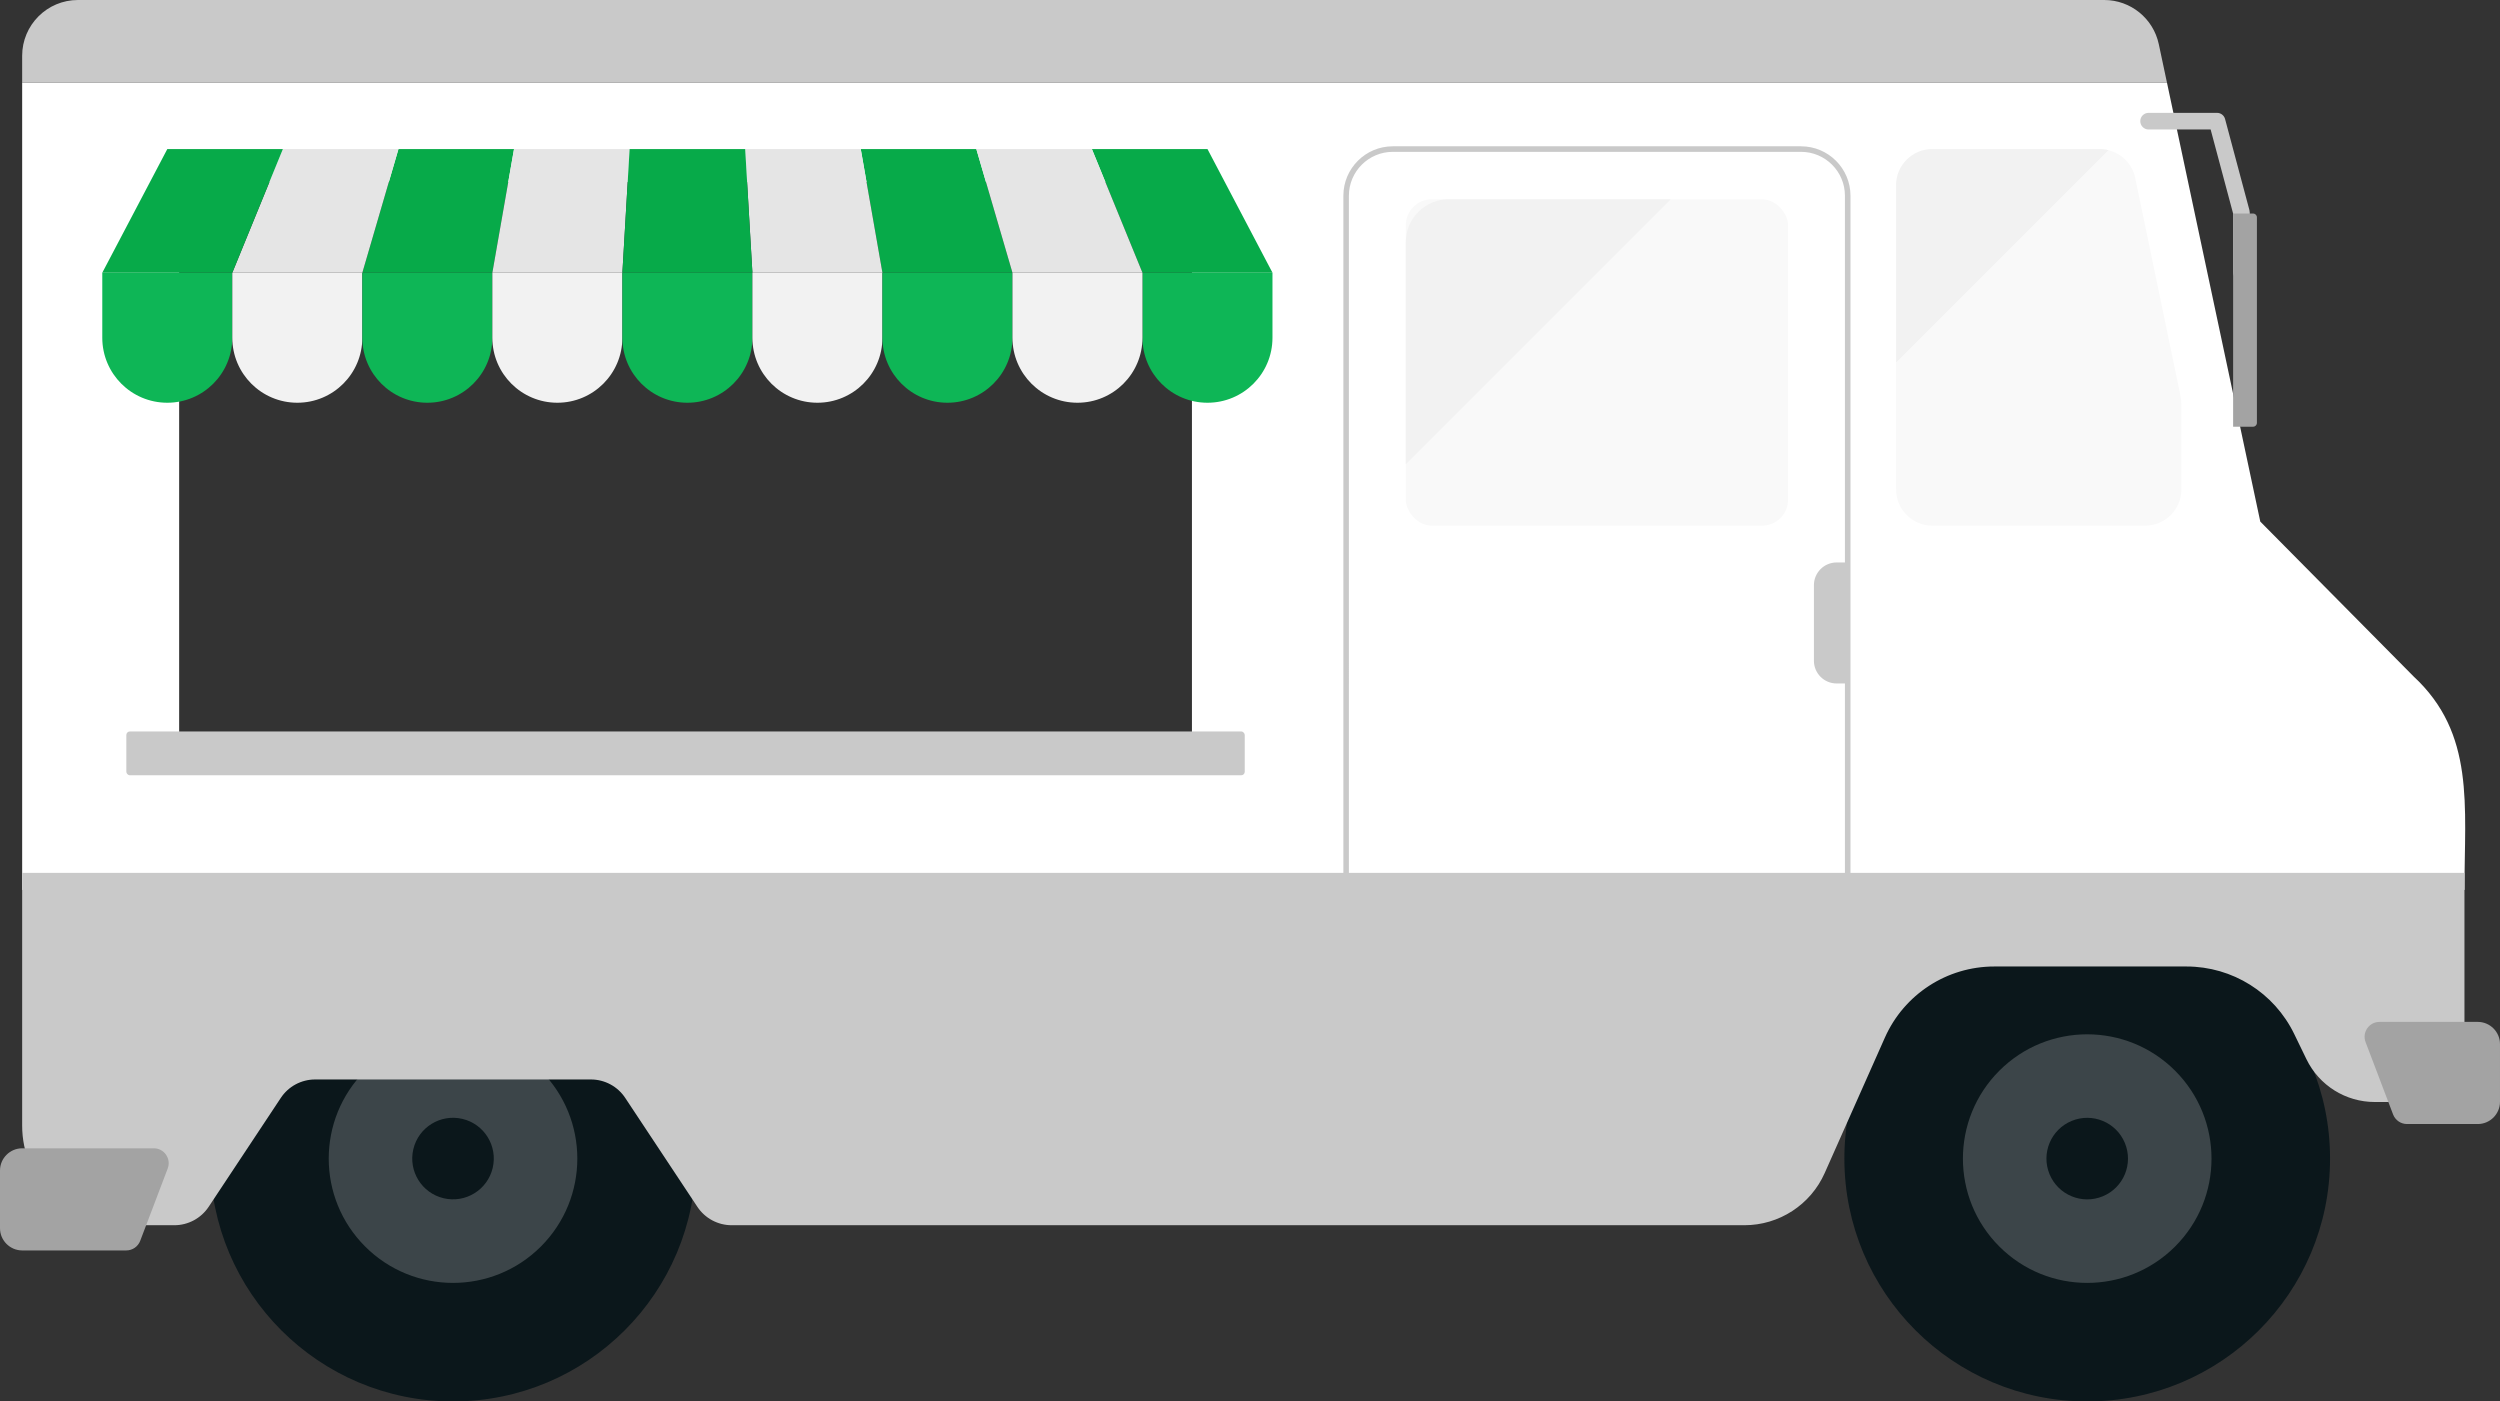 <?xml version="1.0" encoding="UTF-8"?>
<svg id="Layer_1" xmlns="http://www.w3.org/2000/svg" version="1.1" viewBox="0 0 1859.07 1042.16">
  <rect x="0" y="0" width="1859.07" height="1042.16" fill="#333333" stroke="none"/>
  <!-- Generator: Adobe Illustrator 29.0.1, SVG Export Plug-In . SVG Version: 2.1.0 Build 192)  -->
  <defs>
    <style>
      .st0 {
        fill: none;
      }

      .st1 {
        fill: #0eb656;
      }

      .st2 {
        fill: #e5e5e5;
      }

      .st3 {
        fill: #c9c9c9;
      }

      .st4, .st5 {
        fill: #fff;
      }

      .st6 {
        fill: #f9f9f9;
      }

      .st7 {
        fill: #a3a3a3;
      }

      .st8 {
        fill: #0b171b;
      }

      .st9 {
        fill: #f2f2f2;
      }

      .st10 {
        fill: #07aa49;
      }

      .st5 {
        isolation: isolate;
        opacity: .2;
      }
    </style>
  </defs>
  <path class="st4" d="M1794.68,502.88l-113.87-115.02-69.42-326.53H16.48v600.47h1816.17c0-62.72,8.07-116.32-37.97-158.91ZM886.36,551.95H133.22V135.41h753.14v416.54Z"/>
  <path class="st3" d="M1605.34,32.86c-4.07-19.16-20.99-32.86-40.58-32.86H57.97C35.06,0,16.48,18.57,16.48,41.49v19.84h1594.91l-6.05-28.47Z"/>
  <circle class="st8" cx="1552.11" cy="861.57" r="180.58"/>
  <circle class="st5" cx="1552.11" cy="861.57" r="92.43" transform="translate(-154.62 1349.86) rotate(-45)"/>
  <circle class="st8" cx="1552.11" cy="861.57" r="30.32" transform="translate(-211.56 659.55) rotate(-22.5)"/>
  <circle class="st8" cx="336.88" cy="861.57" r="180.58"/>
  <circle class="st5" cx="336.88" cy="861.57" r="92.43" transform="translate(-510.55 490.56) rotate(-45)"/>
  <circle class="st8" cx="336.88" cy="861.57" r="30.32" transform="translate(-579.04 991.5) rotate(-76.72)"/>
  <path class="st6" d="M1561.37,110.86h-124.38c-14.91,0-27.01,12.09-27.01,27.01v226.03c0,14.91,12.09,27.01,27.01,27.01h158.15c14.91,0,27.01-12.09,27.01-27.01v-62.24c0-2.69-.28-5.37-.82-8l-33.51-161.28c-2.6-12.53-13.64-21.51-26.44-21.51Z"/>
  <path class="st9" d="M1561.37,110.86h-124.38c-14.91,0-27.01,12.09-27.01,27.01v131.68l157.89-157.89c-2.09-.52-4.27-.8-6.5-.8Z"/>
  <rect class="st6" x="1045.39" y="148.2" width="284.26" height="242.7" rx="19.32" ry="19.32"/>
  <path class="st9" d="M1077.28,148.2c-17.62,0-31.9,14.28-31.9,31.9v165.11l197-197h-165.11Z"/>
  <path class="st3" d="M16.48,649.12v187.94c0,40.9,33.15,74.05,74.05,74.05h39.13c10.26,0,19.84-5.14,25.51-13.7l53.66-80.99c5.67-8.56,15.25-13.7,25.51-13.7h205.07c10.26,0,19.84,5.14,25.51,13.7l53.66,80.99c5.67,8.56,15.25,13.7,25.51,13.7h753.11c25.82,0,49.21-15.2,59.69-38.79l44.78-100.76c14.28-32.14,46.15-52.85,81.32-52.85h142.96c34.1,0,65.2,19.48,80.07,50.16l9.12,18.8c9.43,19.46,29.16,31.81,50.78,31.81h66.72v-170.37H16.48Z"/>
  <path class="st7" d="M1789.93,835.86h52.62c9.08,0,16.51-7.43,16.51-16.51v-42.93c0-9.08-7.43-16.51-16.51-16.51h-73.09c-7.76,0-13.11,7.77-10.36,15.02l20.46,53.79c1.64,4.3,5.76,7.14,10.36,7.14Z"/>
  <path class="st7" d="M93.9,929.86H16.51c-9.08,0-16.51-7.43-16.51-16.51v-42.93c0-9.08,7.43-16.51,16.51-16.51h97.85c7.76,0,13.11,7.77,10.36,15.02l-20.46,53.79c-1.64,4.3-5.76,7.14-10.36,7.14Z"/>
  <path class="st3" d="M1666.78,208.49c-3.42,0-6.19-2.77-6.19-6.19v-43.53l-16.7-62.47h-46.13c-3.42,0-6.19-2.77-6.19-6.19s2.77-6.19,6.19-6.19h50.88c2.8,0,5.26,1.88,5.98,4.59l18.14,67.84c.14.52.21,1.06.21,1.6v44.34c0,3.42-2.77,6.19-6.19,6.19Z"/>
  <path class="st7" d="M1660.61,158.8h14.87c1.55,0,2.82,1.26,2.82,2.82v152.87c0,1.55-1.26,2.82-2.82,2.82h-14.87v-158.5h0Z"/>
  <path class="st0" d="M1346.43,112.92h-317.83c-12.93,0-23.45,10.52-23.45,23.45v787.41h364.72V136.37c0-12.93-10.52-23.45-23.45-23.45Z"/>
  <path class="st3" d="M1339.33,108.79h-303.62c-20.26,0-36.74,16.48-36.74,36.74v694.03c0,20.26,16.48,36.74,36.74,36.74h243.51c13.39,0,25.72-7.28,32.18-19.01l60.11-109.07c2.99-5.42,4.56-11.55,4.56-17.73V145.54c0-20.26-16.48-36.74-36.74-36.74ZM1367.89,746.24l-60.11,109.07c-5.74,10.41-16.68,16.87-28.57,16.87h-243.51c-17.99,0-32.62-14.63-32.62-32.62V145.54c0-17.98,14.63-32.62,32.62-32.62h303.62c17.99,0,32.62,14.63,32.62,32.62v272.72h-6.17c-9.33,0-16.89,7.56-16.89,16.89v56.21c0,9.33,7.56,16.89,16.89,16.89h6.17v222.26c0,5.49-1.4,10.93-4.05,15.74Z"/>
  <rect class="st3" x="93.95" y="543.94" width="831.67" height="32.57" rx="2.59" ry="2.59"/>
  <path class="st1" d="M76.06,202.81v48.34c0,26.7,21.64,48.34,48.34,48.34s48.34-21.64,48.34-48.34v-48.34h-96.69Z"/>
  <path class="st9" d="M172.75,202.81v48.34c0,26.7,21.64,48.34,48.34,48.34s48.34-21.64,48.34-48.34v-48.34h-96.69Z"/>
  <path class="st1" d="M269.44,202.81v48.34c0,26.7,21.64,48.34,48.34,48.34s48.34-21.64,48.34-48.34v-48.34h-96.69Z"/>
  <path class="st9" d="M366.13,202.81v48.34c0,26.7,21.64,48.34,48.34,48.34s48.34-21.64,48.34-48.34v-48.34h-96.69Z"/>
  <path class="st1" d="M462.82,202.81v48.34c0,26.7,21.64,48.34,48.34,48.34s48.34-21.64,48.34-48.34v-48.34h-96.69Z"/>
  <path class="st9" d="M559.51,202.81v48.34c0,26.7,21.64,48.34,48.34,48.34s48.34-21.64,48.34-48.34v-48.34h-96.69Z"/>
  <path class="st1" d="M656.2,202.81v48.34c0,26.7,21.64,48.34,48.34,48.34s48.34-21.64,48.34-48.34v-48.34h-96.69Z"/>
  <path class="st1" d="M849.57,202.81v48.34c0,26.7,21.64,48.34,48.34,48.34s48.34-21.64,48.34-48.34v-48.34h-96.69Z"/>
  <path class="st9" d="M752.89,202.81v48.34c0,26.7,21.64,48.34,48.34,48.34s48.34-21.64,48.34-48.34v-48.34h-96.69Z"/>
  <polygon class="st10" points="296.3 110.86 269.44 202.81 366.13 202.81 382.24 110.86 296.3 110.86"/>
  <polygon class="st2" points="382.24 110.86 366.13 202.81 462.82 202.81 468.19 110.86 382.24 110.86"/>
  <polygon class="st2" points="210.35 110.86 172.75 202.81 269.44 202.81 296.3 110.86 210.35 110.86"/>
  <polygon class="st10" points="124.41 110.86 76.06 202.81 172.75 202.81 210.35 110.86 124.41 110.86"/>
  <polygon class="st10" points="698.78 110.86 666.18 110.86 640.08 110.86 656.2 202.81 666.18 202.81 698.78 202.81 752.89 202.81 726.03 110.86 698.78 110.86"/>
  <polygon class="st10" points="897.92 110.86 811.97 110.86 849.57 202.81 946.26 202.81 897.92 110.86"/>
  <polygon class="st2" points="726.03 110.86 752.89 202.81 849.57 202.81 811.97 110.86 726.03 110.86"/>
  <polygon class="st2" points="554.14 110.86 559.51 202.81 656.2 202.81 640.08 110.86 554.14 110.86"/>
  <polygon class="st10" points="468.19 110.86 462.82 202.81 559.51 202.81 554.14 110.86 468.19 110.86"/>
</svg>